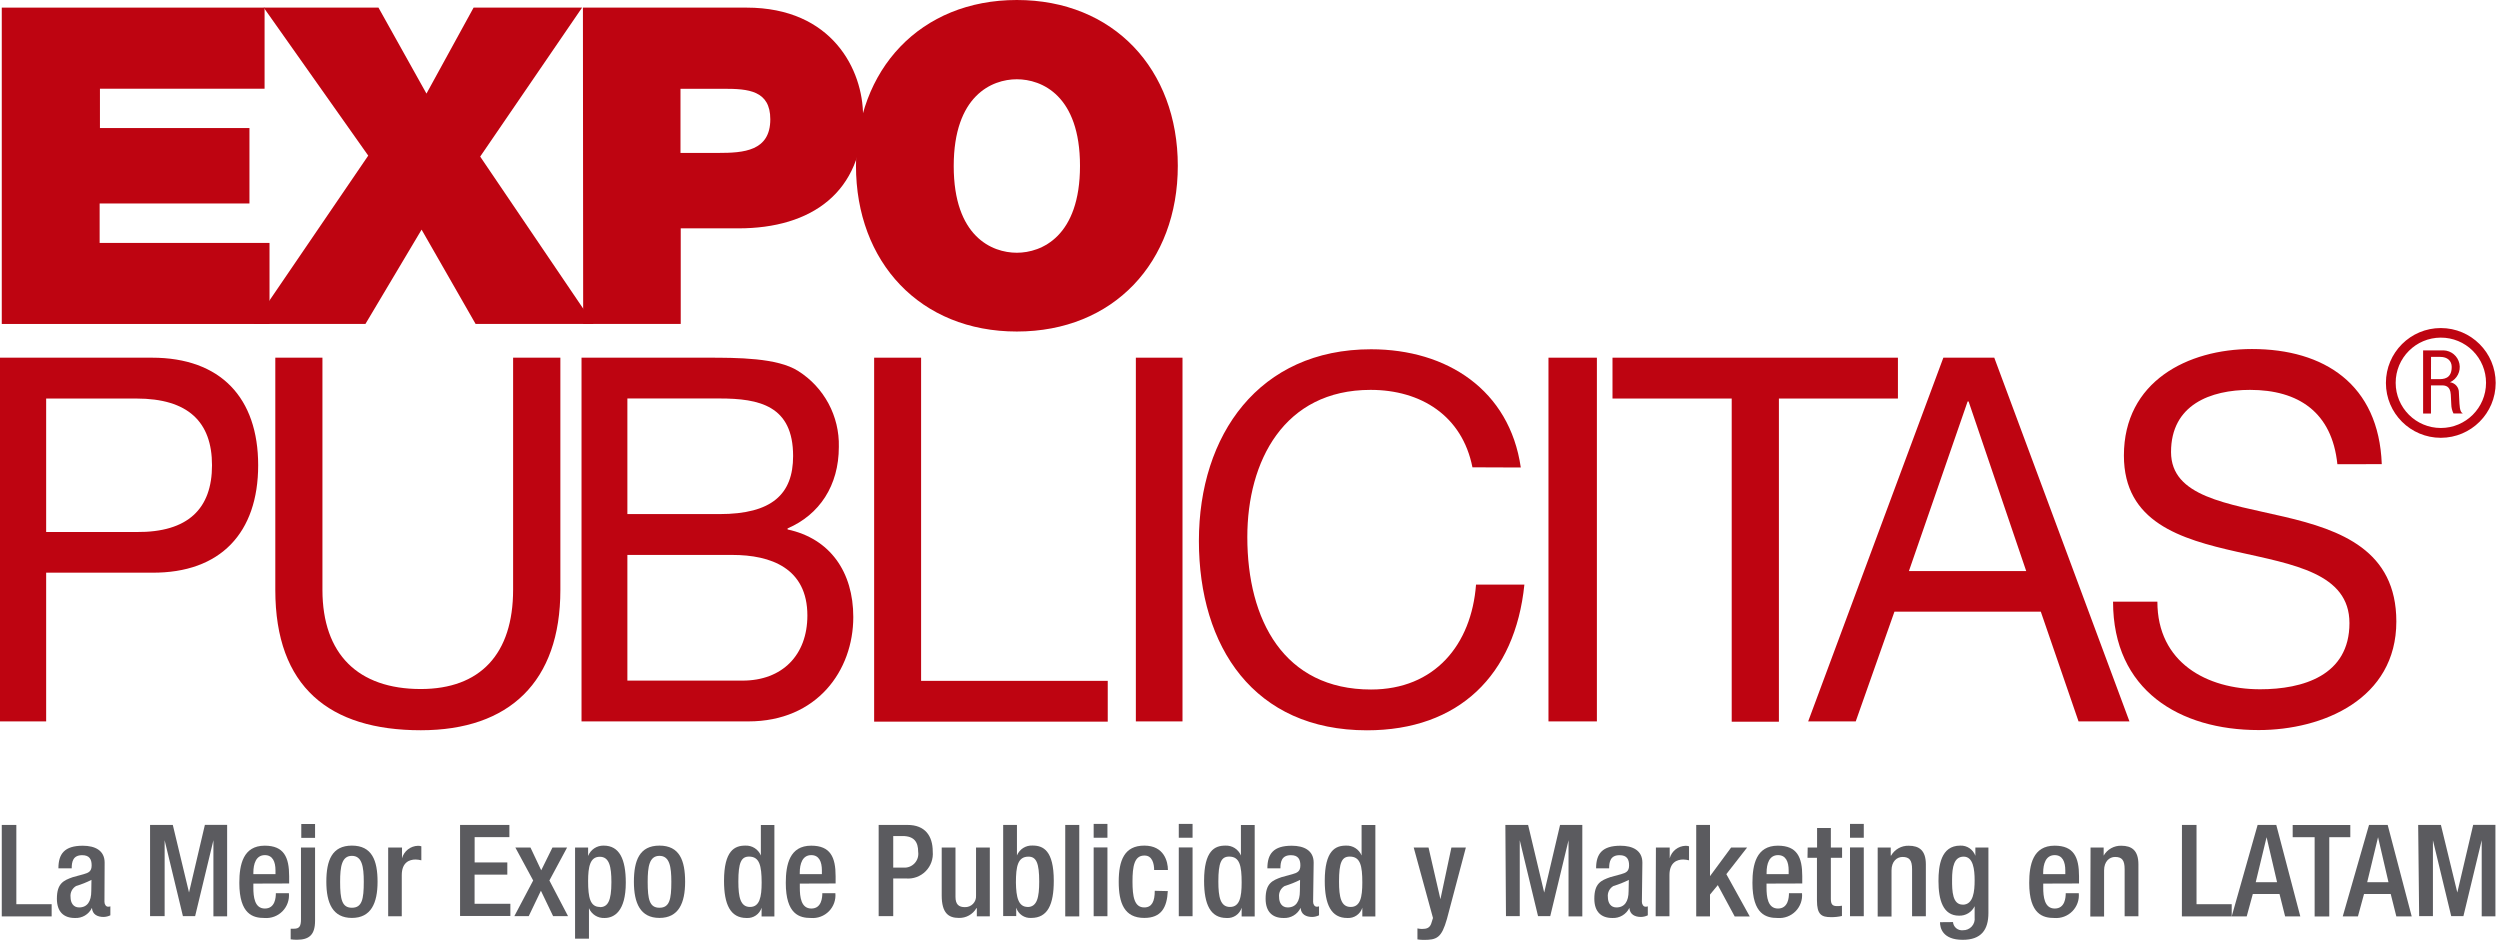 <?xml version="1.0" encoding="UTF-8"?>
<svg width="410px" height="155px" viewBox="0 0 410 155" version="1.1" xmlns="http://www.w3.org/2000/svg" xmlns:xlink="http://www.w3.org/1999/xlink">
    <!-- Generator: Sketch 52.5 (67469) - http://www.bohemiancoding.com/sketch -->
    <title>logo-brand-1</title>
    <desc>Created with Sketch.</desc>
    <g id="Page-1" stroke="none" stroke-width="1" fill="none" fill-rule="evenodd">
        <g id="logo-brand-1">
            <polygon id="Path" fill="#BE0411" points="0.29 1.25 43.39 1.25 43.39 14.55 16.39 14.55 16.39 21 40.91 21 40.91 33.37 16.34 33.37 16.34 39.84 44.2 39.84 44.2 53.13 0.29 53.13"></polygon>
            <polygon id="Path" fill="#BE0411" points="60.39 25.52 43.25 1.25 62.07 1.25 69.94 15.35 77.67 1.25 95.46 1.25 78.75 25.68 97.35 53.13 78 53.13 69.14 37.66 59.93 53.13 41.57 53.13"></polygon>
            <path d="M95.6,1.25 L122.43,1.25 C136.57,1.25 141.54,11.57 141.54,18.97 C141.54,31.56 133.07,37.45 121.11,37.45 L111.64,37.45 L111.64,53.13 L95.64,53.13 L95.6,1.25 Z M111.6,25.08 L117.8,25.08 C121.95,25.08 126.33,24.79 126.33,19.56 C126.33,14.83 122.69,14.56 118.75,14.56 L111.6,14.56 L111.6,25.08 Z" id="Shape" fill="#BE0411" fill-rule="nonzero"></path>
            <path d="M166.76,0 C182.61,0 193.16,11.35 193.16,27.19 C193.16,43.03 182.61,54.37 166.76,54.37 C150.91,54.37 140.38,43 140.38,27.19 C140.38,11.38 150.95,0 166.76,0 Z M166.76,41.45 C170.85,41.45 177.12,38.75 177.12,27.2 C177.12,15.65 170.85,13 166.76,13 C162.67,13 156.41,15.68 156.41,27.24 C156.41,38.8 162.68,41.45 166.76,41.45 Z" id="Shape" fill="#BE0411" fill-rule="nonzero"></path>
            <path d="M0,58.66 L24.92,58.66 C36.21,58.66 42.34,65.27 42.34,76.3 C42.34,87.33 36.21,94 24.92,93.92 L7.57,93.92 L7.57,118.31 L0,118.31 L0,58.66 Z M7.57,87.25 L22.37,87.25 C30.88,87.33 34.77,83.39 34.77,76.3 C34.77,69.21 30.87,65.36 22.37,65.36 L7.57,65.36 L7.57,87.25 Z" id="Shape" fill="#BE0411" fill-rule="nonzero"></path>
            <path d="M91.9,96.76 C91.9,111.81 83.52,119.76 69.02,119.76 C54.02,119.76 45.15,112.66 45.15,96.76 L45.15,58.66 L52.88,58.66 L52.88,96.76 C52.89,107.3 58.74,113 69,113 C78.77,113 84.15,107.25 84.15,96.71 L84.15,58.66 L91.9,58.66 L91.9,96.76 Z" id="Path" fill="#BE0411"></path>
            <path d="M95.37,58.66 L115.91,58.66 C120.91,58.66 127.49,58.66 130.91,60.85 C135.164,63.536 137.693,68.26 137.57,73.29 C137.57,79.64 134.39,84.41 129.16,86.66 L129.16,86.83 C136.16,88.33 139.94,93.83 139.94,101.19 C139.94,109.96 134,118.31 122.73,118.31 L95.37,118.31 L95.37,58.66 Z M102.89,84.31 L118,84.31 C126.58,84.31 130.07,81.06 130.07,74.79 C130.07,66.52 124.52,65.35 118,65.35 L102.89,65.35 L102.89,84.31 Z M102.89,111.62 L121.78,111.62 C128.28,111.62 132.41,107.45 132.41,100.94 C132.41,93.17 126.41,91.01 120.11,91.01 L102.89,91.01 L102.89,111.62 Z" id="Shape" fill="#BE0411" fill-rule="nonzero"></path>
            <polygon id="Path" fill="#BE0411" points="143.36 58.66 151.06 58.66 151.06 111.66 181.67 111.66 181.67 118.35 143.36 118.35"></polygon>
            <polygon id="Path" fill="#BE0411" points="186.28 58.66 193.93 58.66 193.93 118.31 186.28 118.31"></polygon>
            <path d="M241.48,76.64 C239.81,68.2 233.05,63.94 224.77,63.94 C210.57,63.94 204.56,75.62 204.56,88.08 C204.56,101.69 210.56,113.08 224.85,113.08 C235.29,113.08 241.32,105.74 242.07,95.87 L250,95.87 C248.49,110.74 239.22,119.77 224.18,119.77 C205.64,119.77 196.62,106.07 196.62,88.7 C196.62,71.33 206.48,57.28 224.85,57.28 C237.31,57.28 247.57,63.97 249.41,76.67 L241.48,76.64 Z" id="Path" fill="#BE0411"></path>
            <polygon id="Path" fill="#BE0411" points="253.95 58.66 261.89 58.66 261.89 118.31 253.95 118.31"></polygon>
            <polygon id="Path" fill="#BE0411" points="284 65.36 264.45 65.36 264.45 58.66 311.26 58.66 311.26 65.36 291.74 65.36 291.74 118.36 284 118.36"></polygon>
            <path d="M318.71,58.66 L327.06,58.66 L349.23,118.31 L340.88,118.31 L334.69,100.31 L310.69,100.31 L304.34,118.31 L296.54,118.31 L318.71,58.66 Z M313.06,93.66 L332.3,93.66 L322.85,65.84 L322.69,65.84 L313.06,93.66 Z" id="Shape" fill="#BE0411" fill-rule="nonzero"></path>
            <path d="M383.33,76.13 C382.45,67.61 376.95,63.94 369,63.94 C362.54,63.94 356.05,66.36 356.05,74.13 C356.05,81.48 365.28,82.56 374.59,84.74 C383.9,86.92 393,90.25 393,101.93 C393,114.65 380.95,119.73 370.41,119.73 C357.47,119.73 346.54,113.22 346.54,98.67 L353.81,98.67 C353.81,108.67 361.92,113.04 370.66,113.04 C377.66,113.04 385.31,110.8 385.31,102.19 C385.31,94 376.09,92.57 366.86,90.49 C357.63,88.41 348.32,85.65 348.32,74.71 C348.32,62.58 358.76,57.24 369.32,57.24 C381.14,57.24 390.13,63.01 390.61,76.12 L383.33,76.13 Z" id="Path" fill="#BE0411"></path>
            <path d="M397.39,57.46 L400.74,57.46 C402.013,57.498 403.092,58.407 403.345,59.655 C403.597,60.902 402.958,62.16 401.8,62.69 C402.657,62.803 403.288,63.547 403.26,64.41 L403.35,66.19 C403.42,67.34 403.61,67.63 403.9,67.81 L402.37,67.81 C402.142,67.349 402.019,66.844 402.01,66.33 L401.93,64.72 C401.84,63.29 401.05,63.2 400.4,63.2 L398.68,63.2 L398.68,67.82 L397.39,67.82 L397.39,57.46 Z M398.68,62.18 L399.93,62.18 C400.67,62.18 402.08,62.18 402.08,60.18 C402.08,59.18 401.38,58.53 400.2,58.53 L398.69,58.53 L398.68,62.18 Z" id="Shape" fill="#BE0411" fill-rule="nonzero"></path>
            <path d="M400.29,71.8 C395.319,71.8 391.29,67.771 391.29,62.8 C391.29,57.829 395.319,53.8 400.29,53.8 C405.261,53.8 409.29,57.829 409.29,62.8 C409.29,67.771 405.261,71.8 400.29,71.8 Z M400.29,55.37 C396.199,55.376 392.886,58.696 392.89,62.787 C392.894,66.878 396.212,70.192 400.303,70.19 C404.394,70.188 407.71,66.871 407.71,62.78 C407.713,60.812 406.931,58.924 405.539,57.534 C404.147,56.143 402.258,55.365 400.29,55.37 Z" id="Shape" fill="#BE0411" fill-rule="nonzero"></path>
            <polygon id="Path" fill="#5B5B5F" points="0.29 135.29 2.68 135.29 2.68 148.29 8.47 148.29 8.47 150.29 0.29 150.29"></polygon>
            <path d="M17.13,147.9 C17.13,148.32 17.38,148.7 17.72,148.7 C17.849,148.707 17.979,148.686 18.1,148.64 L18.1,150.11 C17.754,150.278 17.375,150.371 16.99,150.38 C15.99,150.38 15.15,149.98 15.08,148.89 C14.567,149.962 13.457,150.618 12.27,150.55 C10.47,150.55 9.33,149.55 9.33,147.39 C9.33,144.87 10.42,144.39 11.95,143.85 L13.71,143.37 C14.53,143.14 15.03,142.91 15.03,141.92 C15.03,140.93 14.67,140.25 13.48,140.25 C11.97,140.25 11.76,141.32 11.76,142.41 L9.58,142.41 C9.58,140.02 10.58,138.7 13.58,138.7 C15.58,138.7 17.16,139.47 17.16,141.47 L17.13,147.9 Z M15,144.3 C14.195,144.707 13.355,145.042 12.49,145.3 C11.846,145.668 11.484,146.384 11.57,147.12 C11.57,148.06 12.03,148.82 12.97,148.82 C14.33,148.82 14.97,147.82 14.97,146.14 L15,144.3 Z" id="Shape" fill="#5B5B5F" fill-rule="nonzero"></path>
            <polygon id="Path" fill="#5B5B5F" points="24.61 135.29 28.34 135.29 31 146.37 31 146.37 33.6 135.28 37.25 135.28 37.25 150.28 35 150.28 35 137.8 35 137.8 32 150.25 30 150.25 27 137.8 27 137.8 27 150.25 24.61 150.25"></polygon>
            <path d="M41.55,144.91 L41.55,145.56 C41.55,147.07 41.74,149 43.44,149 C45.14,149 45.24,147.16 45.24,146.48 L47.38,146.48 C47.484,147.575 47.098,148.661 46.327,149.446 C45.556,150.23 44.477,150.635 43.38,150.55 C41.54,150.55 39.25,150 39.25,144.79 C39.25,141.79 39.88,138.69 43.42,138.69 C46.56,138.69 47.42,140.58 47.42,143.69 L47.42,144.89 L41.55,144.91 Z M45.18,143.36 L45.18,142.75 C45.18,141.33 44.72,140.24 43.44,140.24 C41.99,140.24 41.55,141.66 41.55,143.13 L41.55,143.36 L45.18,143.36 Z" id="Shape" fill="#5B5B5F" fill-rule="nonzero"></path>
            <path d="M51.67,139 L51.67,151 C51.67,153.35 50.67,154.12 48.67,154.12 C48.335,154.119 48.001,154.096 47.67,154.05 L47.67,152.31 L48.19,152.31 C49.05,152.31 49.36,151.97 49.36,150.78 L49.36,139 L51.67,139 Z M51.67,135.14 L51.67,137.41 L49.41,137.41 L49.41,135.14 L51.67,135.14 Z" id="Shape" fill="#5B5B5F" fill-rule="nonzero"></path>
            <path d="M57.71,138.68 C61,138.68 61.92,141.11 61.92,144.61 C61.92,148.11 60.85,150.54 57.71,150.54 C54.57,150.54 53.52,148.11 53.52,144.61 C53.52,141.11 54.44,138.68 57.71,138.68 Z M57.71,148.87 C59.37,148.87 59.66,147.49 59.66,144.61 C59.66,142.12 59.37,140.36 57.71,140.36 C56.05,140.36 55.78,142.12 55.78,144.61 C55.78,147.49 56.08,148.87 57.71,148.87 Z" id="Shape" fill="#5B5B5F" fill-rule="nonzero"></path>
            <path d="M63.66,139 L65.93,139 L65.93,140.76 C66.256,139.574 67.32,138.741 68.55,138.71 C68.736,138.708 68.922,138.735 69.1,138.79 L69.1,141.09 C68.789,141.011 68.471,140.968 68.15,140.96 C67.15,140.96 65.89,141.42 65.89,143.52 L65.89,150.27 L63.66,150.27 L63.66,139 Z" id="Path" fill="#5B5B5F"></path>
            <polygon id="Path" fill="#5B5B5F" points="75.45 135.29 83.54 135.29 83.54 137.29 77.84 137.29 77.84 141.44 83.2 141.44 83.2 143.44 77.83 143.44 77.83 148.22 83.7 148.22 83.7 150.22 75.45 150.22"></polygon>
            <polygon id="Path" fill="#5B5B5F" points="87.44 144.4 84.52 139 87 139 88.76 142.73 90.6 139 93 139 90.1 144.4 93.16 150.25 90.71 150.25 88.71 146.08 86.71 150.25 84.35 150.25"></polygon>
            <path d="M94.31,139 L96.45,139 L96.45,140.38 C96.858,139.333 97.877,138.654 99,138.68 C101.58,138.68 102.63,140.88 102.63,144.76 C102.63,149.5 100.7,150.55 99.15,150.55 C98.043,150.607 97.019,149.963 96.59,148.94 L96.59,153.94 L94.31,153.94 L94.31,139 Z M98.38,148.77 C99.68,148.77 100.27,147.77 100.27,144.68 C100.27,142.12 99.93,140.51 98.36,140.51 C96.79,140.51 96.45,142.1 96.45,144.51 C96.45,147.19 96.79,148.74 98.38,148.74 L98.38,148.77 Z" id="Shape" fill="#5B5B5F" fill-rule="nonzero"></path>
            <path d="M108.15,138.68 C111.44,138.68 112.36,141.11 112.36,144.61 C112.36,148.11 111.29,150.54 108.15,150.54 C105.01,150.54 103.96,148.11 103.96,144.61 C103.96,141.11 104.88,138.68 108.15,138.68 Z M108.15,148.87 C109.81,148.87 110.1,147.49 110.1,144.61 C110.1,142.12 109.81,140.36 108.15,140.36 C106.49,140.36 106.22,142.12 106.22,144.61 C106.22,147.49 106.51,148.87 108.15,148.87 Z" id="Shape" fill="#5B5B5F" fill-rule="nonzero"></path>
            <path d="M124.9,148.87 C124.565,149.934 123.543,150.629 122.43,150.55 C119.79,150.55 118.74,148.35 118.74,144.47 C118.74,139.47 120.5,138.68 122.22,138.68 C123.331,138.622 124.357,139.271 124.78,140.3 L124.78,135.3 L127,135.3 L127,150.3 L124.9,150.3 L124.9,148.87 Z M122.85,140.48 C121.55,140.48 121.09,141.48 121.09,144.57 C121.09,147.13 121.43,148.74 123,148.74 C124.57,148.74 124.91,147.15 124.91,144.74 C124.9,142 124.58,140.48 122.84,140.48 L122.85,140.48 Z" id="Shape" fill="#5B5B5F" fill-rule="nonzero"></path>
            <path d="M131.17,144.91 L131.17,145.56 C131.17,147.07 131.36,149 133.06,149 C134.76,149 134.86,147.16 134.86,146.48 L137,146.48 C137.104,147.575 136.718,148.661 135.947,149.446 C135.176,150.23 134.097,150.635 133,150.55 C131.16,150.55 128.87,150 128.87,144.79 C128.87,141.79 129.5,138.69 133.04,138.69 C136.19,138.69 137.04,140.58 137.04,143.69 L137.04,144.89 L131.17,144.91 Z M134.79,143.36 L134.79,142.75 C134.79,141.33 134.33,140.24 133.05,140.24 C131.6,140.24 131.16,141.66 131.16,143.13 L131.16,143.36 L134.79,143.36 Z" id="Shape" fill="#5B5B5F" fill-rule="nonzero"></path>
            <path d="M144.1,135.29 L148.84,135.29 C151.71,135.29 152.97,137.09 152.97,139.65 C153.081,140.846 152.656,142.029 151.811,142.882 C150.966,143.735 149.787,144.17 148.59,144.07 L146.49,144.07 L146.49,150.25 L144.1,150.25 L144.1,135.29 Z M146.49,142.29 L148.19,142.29 C148.871,142.336 149.537,142.072 150.001,141.571 C150.466,141.07 150.678,140.386 150.58,139.71 C150.58,138.1 149.93,137.11 148.02,137.11 L146.49,137.11 L146.49,142.29 Z" id="Shape" fill="#5B5B5F" fill-rule="nonzero"></path>
            <path d="M160.2,148.93 L160.14,148.93 C159.545,149.957 158.436,150.575 157.25,150.54 C155.57,150.54 154.44,149.76 154.44,146.85 L154.44,139 L156.7,139 L156.7,147.09 C156.7,148.35 157.27,148.77 158.23,148.77 C158.733,148.791 159.221,148.597 159.572,148.236 C159.924,147.876 160.105,147.382 160.07,146.88 L160.07,139 L162.33,139 L162.33,150.28 L160.2,150.28 L160.2,148.93 Z" id="Path" fill="#5B5B5F"></path>
            <path d="M164.52,135.29 L166.78,135.29 L166.78,140.29 C167.203,139.261 168.229,138.612 169.34,138.67 C171.06,138.67 172.82,139.44 172.82,144.46 C172.82,148.34 171.82,150.54 169.13,150.54 C168.017,150.619 166.995,149.924 166.66,148.86 L166.66,150.24 L164.52,150.24 L164.52,135.29 Z M168.52,148.75 C170.09,148.75 170.43,147.14 170.43,144.58 C170.43,141.58 169.97,140.49 168.67,140.49 C166.93,140.49 166.61,142.04 166.61,144.75 C166.65,147.15 167,148.74 168.56,148.74 L168.52,148.75 Z" id="Shape" fill="#5B5B5F" fill-rule="nonzero"></path>
            <polygon id="Path" fill="#5B5B5F" points="174.7 135.29 177 135.29 177 150.29 174.7 150.29"></polygon>
            <path d="M179.36,135.12 L181.62,135.12 L181.62,137.39 L179.36,137.39 L179.36,135.12 Z M179.36,138.98 L181.62,138.98 L181.62,150.26 L179.36,150.26 L179.36,138.98 Z" id="Shape" fill="#5B5B5F" fill-rule="nonzero"></path>
            <path d="M191.52,146.14 C191.38,148.84 190.45,150.54 187.66,150.54 C184.39,150.54 183.47,148.11 183.47,144.61 C183.47,141.11 184.39,138.68 187.66,138.68 C190.93,138.68 191.54,141.32 191.54,142.68 L189.28,142.68 C189.28,141.68 188.99,140.27 187.66,140.31 C186.03,140.31 185.73,142.07 185.73,144.56 C185.73,147.05 186.02,148.82 187.66,148.82 C188.92,148.82 189.38,147.82 189.38,146.09 L191.52,146.14 Z" id="Path" fill="#5B5B5F"></path>
            <path d="M193.32,135.12 L195.58,135.12 L195.58,137.39 L193.32,137.39 L193.32,135.12 Z M193.32,138.98 L195.58,138.98 L195.58,150.26 L193.32,150.26 L193.32,138.98 Z" id="Shape" fill="#5B5B5F" fill-rule="nonzero"></path>
            <path d="M203.63,148.87 C203.298,149.937 202.274,150.633 201.16,150.55 C198.52,150.55 197.47,148.35 197.47,144.47 C197.47,139.47 199.23,138.68 200.95,138.68 C202.061,138.622 203.087,139.271 203.51,140.3 L203.51,135.3 L205.77,135.3 L205.77,150.3 L203.63,150.3 L203.63,148.87 Z M201.57,140.48 C200.27,140.48 199.81,141.48 199.81,144.57 C199.81,147.13 200.14,148.74 201.72,148.74 C203.3,148.74 203.63,147.15 203.63,144.74 C203.63,142 203.32,140.48 201.58,140.48 L201.57,140.48 Z" id="Shape" fill="#5B5B5F" fill-rule="nonzero"></path>
            <path d="M215.35,147.9 C215.35,148.32 215.6,148.7 215.94,148.7 C216.069,148.706 216.199,148.686 216.32,148.64 L216.32,150.11 C215.973,150.278 215.595,150.37 215.21,150.38 C214.21,150.38 213.37,149.98 213.3,148.89 C212.787,149.962 211.677,150.618 210.49,150.55 C208.69,150.55 207.56,149.55 207.56,147.39 C207.56,144.87 208.65,144.39 210.18,143.85 L211.94,143.37 C212.76,143.14 213.26,142.91 213.26,141.92 C213.26,140.93 212.9,140.25 211.71,140.25 C210.2,140.25 209.99,141.32 209.99,142.41 L207.85,142.41 C207.85,140.02 208.85,138.7 211.85,138.7 C213.85,138.7 215.44,139.47 215.44,141.47 L215.35,147.9 Z M213.21,144.3 C212.402,144.708 211.558,145.043 210.69,145.3 C210.046,145.668 209.684,146.384 209.77,147.12 C209.77,148.06 210.23,148.82 211.18,148.82 C212.54,148.82 213.18,147.82 213.18,146.14 L213.21,144.3 Z" id="Shape" fill="#5B5B5F" fill-rule="nonzero"></path>
            <path d="M223.42,148.87 C223.085,149.934 222.063,150.629 220.95,150.55 C218.31,150.55 217.26,148.35 217.26,144.47 C217.26,139.47 219.02,138.68 220.74,138.68 C221.85,138.625 222.875,139.273 223.3,140.3 L223.3,135.3 L225.56,135.3 L225.56,150.3 L223.42,150.3 L223.42,148.87 Z M221.36,140.48 C220.06,140.48 219.6,141.48 219.6,144.57 C219.6,147.13 219.93,148.74 221.51,148.74 C223.09,148.74 223.42,147.15 223.42,144.74 C223.42,142 223.11,140.48 221.37,140.48 L221.36,140.48 Z" id="Shape" fill="#5B5B5F" fill-rule="nonzero"></path>
            <path d="M234.28,139 L236.23,147.47 L238.03,139 L240.4,139 L237.3,150.7 C236.42,153.78 235.68,154.18 233.36,154.14 C233.058,154.135 232.758,154.108 232.46,154.06 L232.46,152.26 C232.7,152.311 232.944,152.342 233.19,152.35 C233.97,152.35 234.47,152.18 234.72,151.47 L235.01,150.55 L231.85,139 L234.28,139 Z" id="Path" fill="#5B5B5F"></path>
            <polygon id="Path" fill="#5B5B5F" points="246.88 135.29 250.61 135.29 253.25 146.38 253.25 146.38 255.85 135.29 259.5 135.29 259.5 150.29 257.24 150.29 257.24 137.8 257.24 137.8 254.24 150.25 252.24 150.25 249.24 137.8 249.24 137.8 249.24 150.25 246.98 150.25"></polygon>
            <path d="M269.27,147.9 C269.27,148.32 269.52,148.7 269.86,148.7 C269.989,148.705 270.118,148.684 270.24,148.64 L270.24,150.11 C269.893,150.278 269.515,150.37 269.13,150.38 C268.13,150.38 267.29,149.98 267.22,148.89 C266.705,149.96 265.596,150.615 264.41,150.55 C262.61,150.55 261.47,149.55 261.47,147.39 C261.47,144.87 262.56,144.39 264.09,143.85 L265.85,143.37 C266.67,143.14 267.17,142.91 267.17,141.92 C267.17,140.93 266.81,140.25 265.62,140.25 C264.11,140.25 263.9,141.32 263.9,142.41 L261.76,142.41 C261.76,140.02 262.76,138.7 265.76,138.7 C267.76,138.7 269.35,139.47 269.35,141.47 L269.27,147.9 Z M267.13,144.3 C266.322,144.708 265.478,145.043 264.61,145.3 C263.966,145.668 263.604,146.384 263.69,147.12 C263.69,148.06 264.15,148.82 265.09,148.82 C266.45,148.82 267.09,147.82 267.09,146.14 L267.13,144.3 Z" id="Shape" fill="#5B5B5F" fill-rule="nonzero"></path>
            <path d="M271.57,139 L273.83,139 L273.83,140.76 C274.153,139.572 275.219,138.738 276.45,138.71 C276.636,138.708 276.822,138.735 277,138.79 L277,141.09 C276.689,141.011 276.371,140.968 276.05,140.96 C275.05,140.96 273.79,141.42 273.79,143.52 L273.79,150.27 L271.53,150.27 L271.57,139 Z" id="Path" fill="#5B5B5F"></path>
            <polygon id="Path" fill="#5B5B5F" points="278.18 135.29 280.44 135.29 280.44 143.69 280.44 143.69 283.9 139 286.52 139 283.12 143.36 286.96 150.3 284.49 150.3 281.72 145.16 280.44 146.71 280.44 150.29 278.18 150.29"></polygon>
            <path d="M289.71,144.91 L289.71,145.56 C289.71,147.07 289.9,149 291.59,149 C293.28,149 293.39,147.16 293.39,146.48 L295.53,146.48 C295.634,147.575 295.248,148.661 294.477,149.446 C293.706,150.23 292.627,150.635 291.53,150.55 C289.69,150.55 287.4,150 287.4,144.79 C287.4,141.79 288.03,138.69 291.57,138.69 C294.72,138.69 295.57,140.58 295.57,143.69 L295.57,144.89 L289.71,144.91 Z M293.34,143.36 L293.34,142.75 C293.34,141.33 292.88,140.24 291.6,140.24 C290.15,140.24 289.72,141.66 289.72,143.13 L289.72,143.36 L293.34,143.36 Z" id="Shape" fill="#5B5B5F" fill-rule="nonzero"></path>
            <path d="M296.46,139 L298,139 L298,135.79 L300.26,135.79 L300.26,139 L302.1,139 L302.1,140.68 L300.26,140.68 L300.26,147.41 C300.26,148.29 300.51,148.6 301.26,148.6 C301.535,148.606 301.809,148.586 302.08,148.54 L302.08,150.22 C301.483,150.358 300.872,150.422 300.26,150.41 C298.73,150.41 297.98,149.99 297.98,147.68 L297.98,140.68 L296.43,140.68 L296.46,139 Z" id="Path" fill="#5B5B5F"></path>
            <path d="M303.4,135.12 L305.66,135.12 L305.66,137.39 L303.4,137.39 L303.4,135.12 Z M303.4,138.98 L305.66,138.98 L305.66,150.26 L303.4,150.26 L303.4,138.98 Z" id="Shape" fill="#5B5B5F" fill-rule="nonzero"></path>
            <path d="M307.94,139 L310.08,139 L310.08,140.32 L310.14,140.32 C310.732,139.289 311.842,138.667 313.03,138.7 C314.75,138.7 315.84,139.47 315.84,141.76 L315.84,150.27 L313.58,150.27 L313.58,142.54 C313.58,141.07 313.14,140.54 312.01,140.54 C311.09,140.54 310.21,141.27 310.21,142.74 L310.21,150.31 L307.94,150.31 L307.94,139 Z" id="Path" fill="#5B5B5F"></path>
            <path d="M320.29,151.22 C320.325,151.617 320.519,151.983 320.828,152.235 C321.136,152.488 321.534,152.605 321.93,152.56 C322.478,152.573 323.005,152.346 323.372,151.939 C323.739,151.531 323.91,150.984 323.84,150.44 L323.84,148.62 C323.371,149.6 322.366,150.209 321.28,150.17 C318.64,150.17 317.91,147.57 317.91,144.49 C317.91,142.02 318.29,138.68 321.49,138.68 C322.591,138.634 323.592,139.312 323.96,140.35 L323.96,139 L326.1,139 L326.1,149.73 C326.1,152.48 324.93,154.13 321.89,154.13 C318.54,154.13 318.16,152.13 318.16,151.24 L320.29,151.22 Z M321.89,148.37 C323.65,148.37 323.84,146.15 323.84,144.37 C323.84,142.59 323.61,140.49 322.04,140.49 C320.47,140.49 320.14,142.17 320.14,144.26 C320.13,146.19 320.21,148.36 321.89,148.36 L321.89,148.37 Z" id="Shape" fill="#5B5B5F" fill-rule="nonzero"></path>
            <path d="M335.09,144.91 L335.09,145.56 C335.09,147.07 335.28,149 336.98,149 C338.68,149 338.78,147.16 338.78,146.48 L340.92,146.48 C341.024,147.575 340.638,148.661 339.867,149.446 C339.096,150.23 338.017,150.635 336.92,150.55 C335.08,150.55 332.79,150 332.79,144.79 C332.79,141.79 333.42,138.69 336.96,138.69 C340.1,138.69 340.96,140.58 340.96,143.69 L340.96,144.89 L335.09,144.91 Z M338.71,143.36 L338.71,142.75 C338.71,141.33 338.25,140.24 336.97,140.24 C335.52,140.24 335.08,141.66 335.08,143.13 L335.08,143.36 L338.71,143.36 Z" id="Shape" fill="#5B5B5F" fill-rule="nonzero"></path>
            <path d="M342.85,139 L345,139 L345,140.32 C345.594,139.291 346.703,138.669 347.89,138.7 C349.61,138.7 350.7,139.47 350.7,141.76 L350.7,150.27 L348.44,150.27 L348.44,142.54 C348.44,141.07 348,140.54 346.87,140.54 C345.95,140.54 345.07,141.27 345.07,142.74 L345.07,150.31 L342.81,150.31 L342.85,139 Z" id="Path" fill="#5B5B5F"></path>
            <polygon id="Path" fill="#5B5B5F" points="357.84 135.29 360.23 135.29 360.23 148.29 366 148.29 366 150.29 357.83 150.29"></polygon>
            <path d="M370.25,135.29 L373.31,135.29 L377.25,150.29 L374.76,150.29 L373.84,146.62 L369.46,146.62 L368.46,150.29 L366,150.29 L370.25,135.29 Z M373.44,144.68 L371.72,137.3 L369.94,144.68 L373.44,144.68 Z" id="Shape" fill="#5B5B5F" fill-rule="nonzero"></path>
            <polygon id="Path" fill="#5B5B5F" points="379.6 137.3 376 137.3 376 135.3 385.45 135.3 385.45 137.3 382 137.3 382 150.3 379.6 150.3"></polygon>
            <path d="M388.52,135.29 L391.58,135.29 L395.52,150.29 L393,150.29 L392.08,146.62 L387.7,146.62 L386.7,150.29 L384.21,150.29 L388.52,135.29 Z M391.71,144.68 L390,137.3 L388.22,144.68 L391.71,144.68 Z" id="Shape" fill="#5B5B5F" fill-rule="nonzero"></path>
            <polygon id="Path" fill="#5B5B5F" points="396.58 135.29 400.31 135.29 403 146.37 403 146.37 405.6 135.28 409.25 135.28 409.25 150.28 407 150.28 407 137.8 407 137.8 404 150.25 402 150.25 399 137.8 399 137.8 399 150.25 396.74 150.25"></polygon>
        </g>
    </g>
</svg>